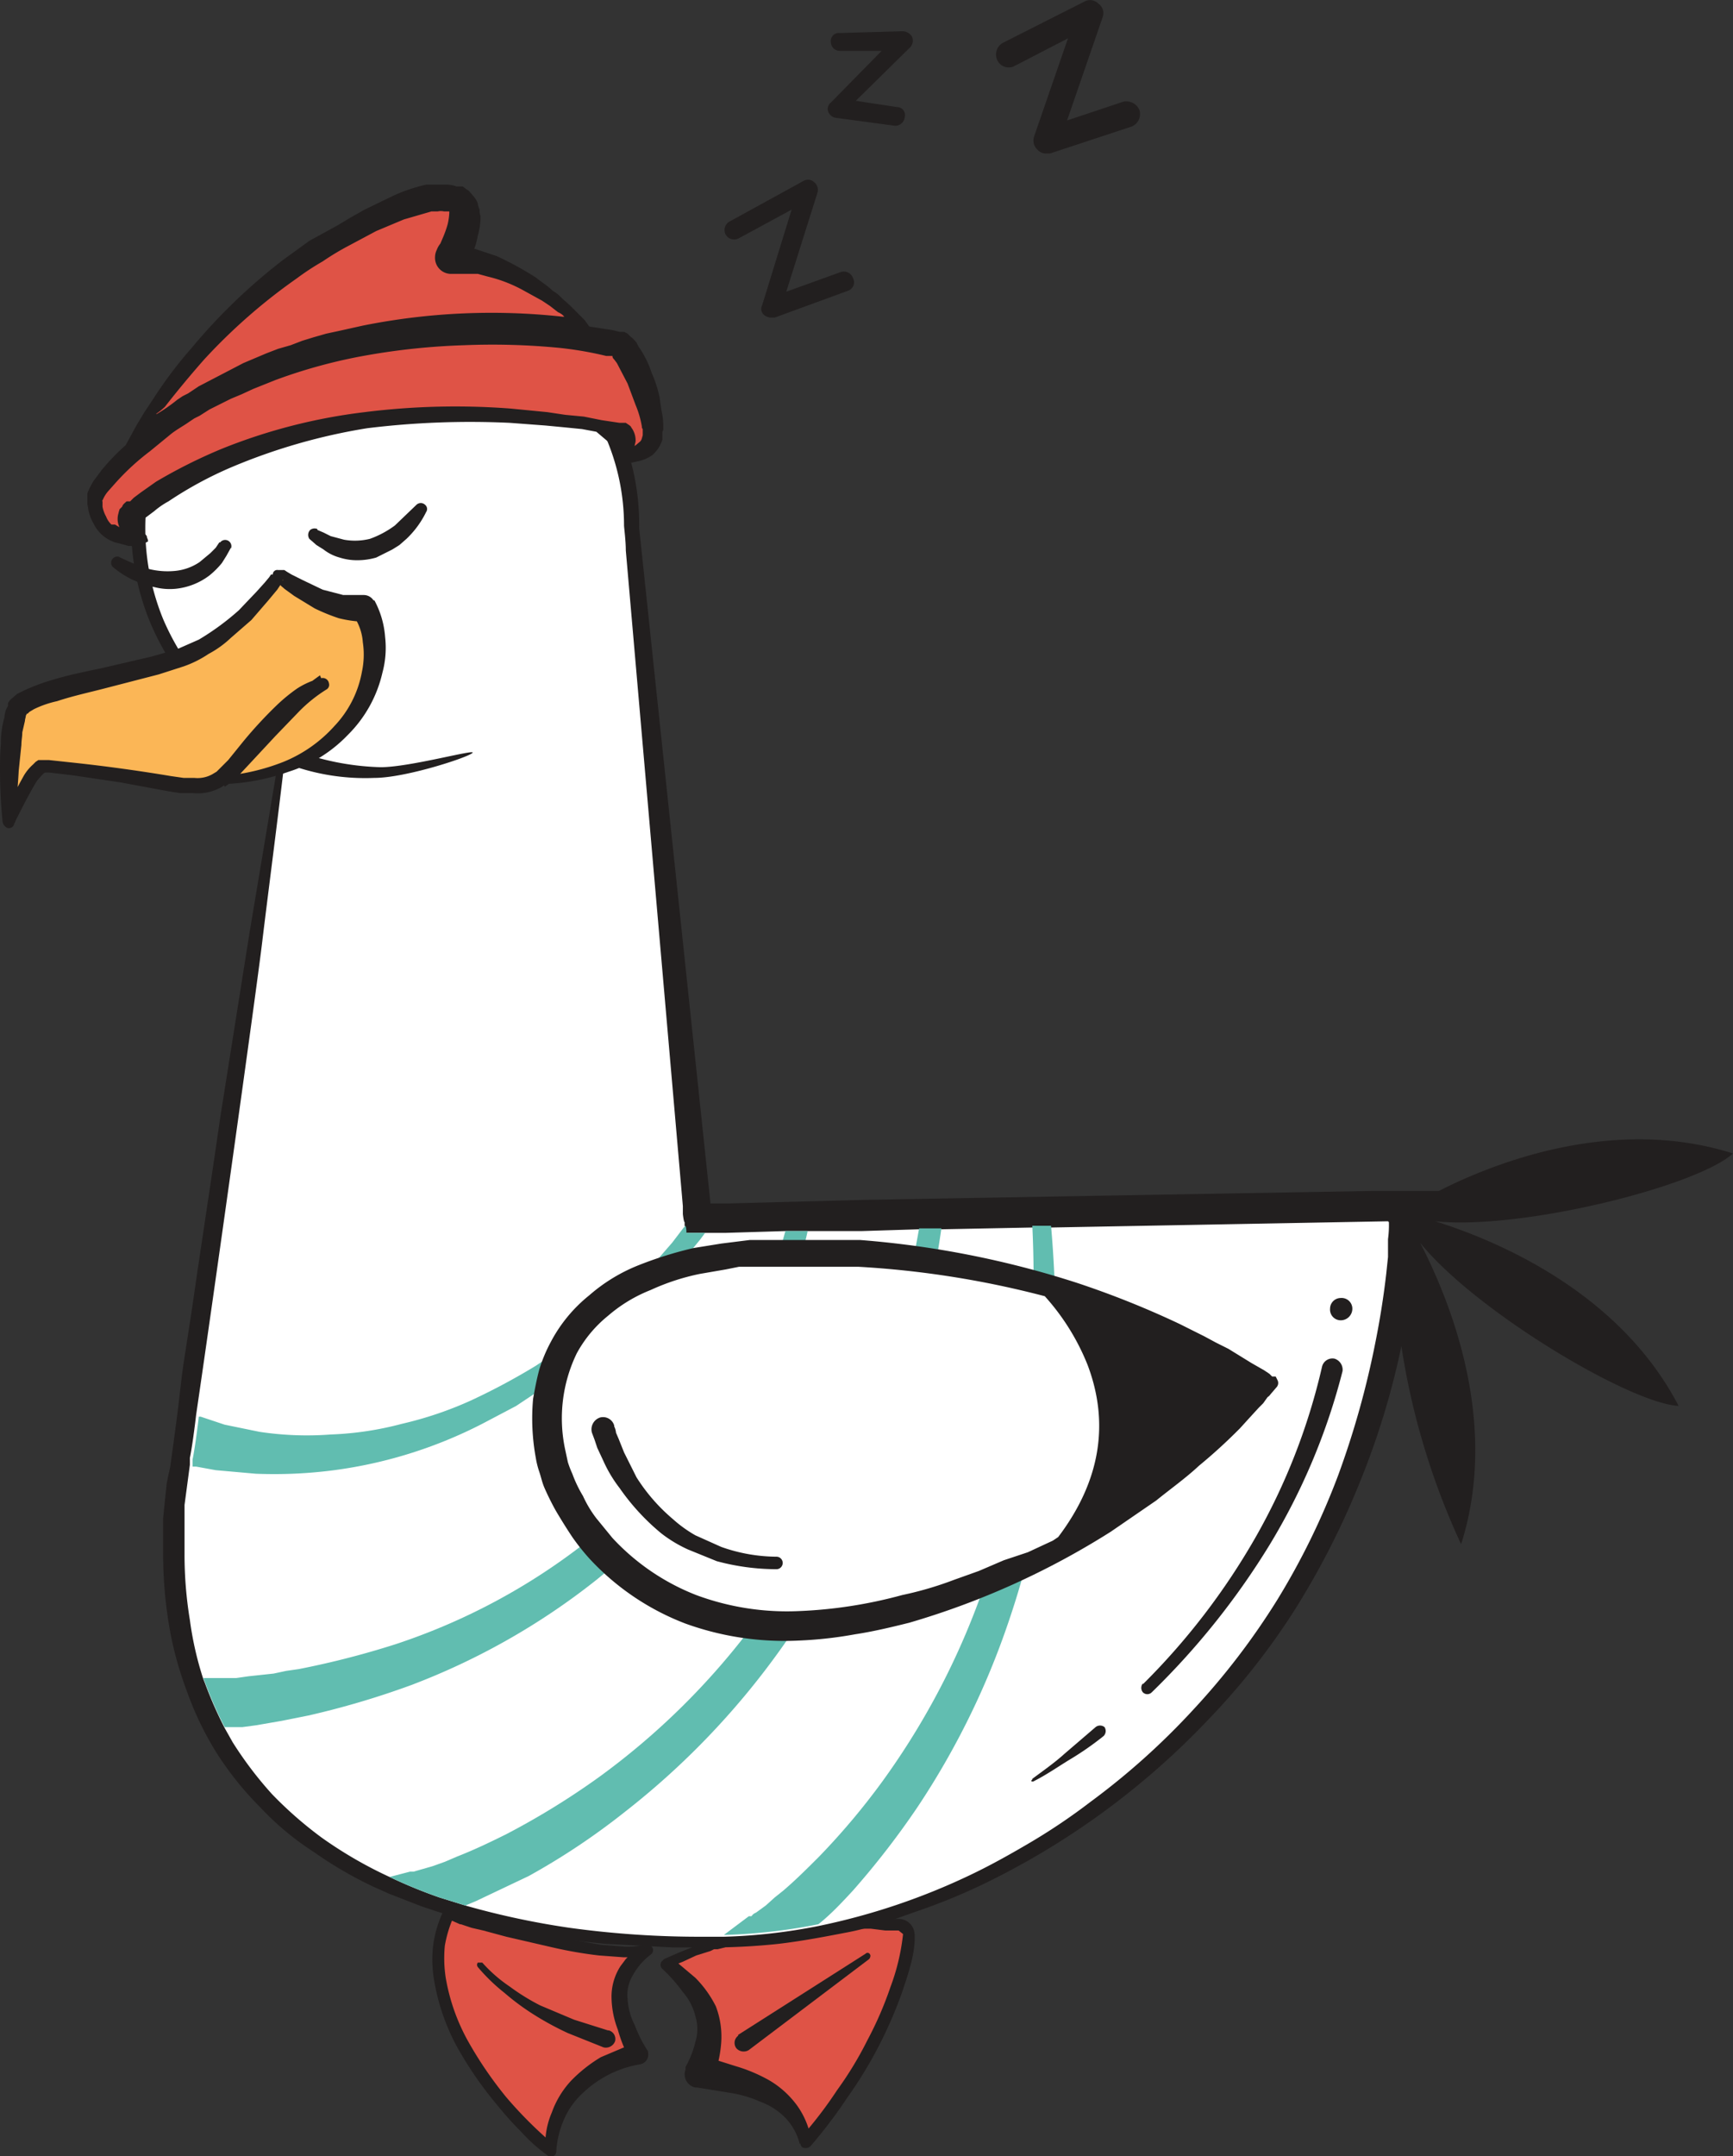 <?xml version="1.0" encoding="UTF-8"?> <svg xmlns="http://www.w3.org/2000/svg" viewBox="0 0 194.4 241.7"><rect x="0" y="0" width="194.4" height="241.7" fill="#333333" stroke="none"/> <title>seagull-sleep</title> <g id="Layer_2" data-name="Layer 2"> <g id="Layer_1-2" data-name="Layer 1"> <path d="M101.1,215.8a46.7,46.7,0,0,0-26.3,4.1c3.2,2.8,6.5,5.9,3.7,12.2,4.5,1.1,10.8,2.1,11.8,7.9,4.8-5,10.9-14.8,11.7-23.4Z" style="fill:#df5346"></path> <path d="M95,235.2a48.1,48.1,0,0,0,6.2-11.9c.7-2.1,1.5-4.4,1.4-6.4a1.8,1.8,0,0,0-1.8-1.8H94.3l-6.8.6a48.8,48.8,0,0,0-6.6,1.6l-.8.2-.5.2h-.4l-1.6.6-1.5.6-1.6.7-.2.2a.6.6,0,0,0,0,.9h0a17.9,17.9,0,0,1,2.3,2.6,6.4,6.4,0,0,1,1.4,2.7,4.8,4.8,0,0,1,0,2.9,10.8,10.8,0,0,1-1.1,2.8v.3a1.5,1.5,0,0,0,1.1,2h.2l3.7.6a13.3,13.3,0,0,1,3.4,1,7.5,7.5,0,0,1,2.8,1.8,6.4,6.4,0,0,1,1.6,2.9h.1a.5.5,0,0,0,.2.4.8.8,0,0,0,.9-.1h0A54.3,54.3,0,0,0,95,235.2Zm-4.3,3.4a9.1,9.1,0,0,0-1.3-2.6,10.3,10.3,0,0,0-3.1-2.8,18,18,0,0,0-3.8-1.6l-1.9-.6a13.8,13.8,0,0,0,.3-2,9.5,9.5,0,0,0-.6-4.1,12.4,12.4,0,0,0-2.3-3.2l-1.9-1.6.5-.2,1.5-.7,1.6-.5.4-.2h.4l.8-.2a37.1,37.1,0,0,1,6.4-1.5,37.1,37.1,0,0,1,6.7-.6h3.3l1.6.2h1.5l.5.4a24.1,24.1,0,0,1-1.4,5.9,40.2,40.2,0,0,1-2.6,6,39.8,39.8,0,0,1-3.4,5.6A46.3,46.3,0,0,1,90.7,238.6Z" style="fill:#221f1f"></path> <path d="M82.8,228.1,97.1,219a.3.3,0,0,1,.5.1c.1.1,0,.4-.1.5L84,229.8a1.1,1.1,0,0,1-1.4-.2,1,1,0,0,1,.2-1.4Z" style="fill:#221f1f"></path> <path d="M51.8,215s16.8,5,20.8,3.5c-2.7,2-5,4.7-1,11.8-4,.8-9.7,4-9.8,10.7-5.1-3.8-16.4-16.9-11.4-26.6Z" style="fill:#df5346"></path> <path d="M49.8,214.1a12.7,12.7,0,0,0-1.2,3.9,13.4,13.4,0,0,0,.1,4,23.8,23.8,0,0,0,2.6,7.5,41.8,41.8,0,0,0,4.5,6.5,35.8,35.8,0,0,0,2.6,2.9,19.3,19.3,0,0,0,3,2.7h0a.6.6,0,0,0,.9-.1.6.6,0,0,0,.1-.4h0a10.6,10.6,0,0,1,.9-3.6,8.6,8.6,0,0,1,2.1-2.9,12.2,12.2,0,0,1,6.4-3.2,1.1,1.1,0,0,0,.9-1.3.4.4,0,0,0-.1-.3h0a14.7,14.7,0,0,1-1.4-2.8,7.4,7.4,0,0,1-.8-2.9,4.3,4.3,0,0,1,.6-2.7,7.2,7.2,0,0,1,2-2.3.6.6,0,0,0,.1-.9.8.8,0,0,0-.8-.2h0a8.2,8.2,0,0,1-2.3.2l-2.6-.2-5.2-.9-5.1-1.2-2.5-.7-1.3-.3-.5-.2-2.2-.8A.6.6,0,0,0,49.8,214.1Zm.9,1.2.9.4h.1l1.2.4,1.3.3,2.6.7,5.2,1.2a47.1,47.1,0,0,0,5.2.9l2.7.2h.5l-.2.2-.3.4-.3.4a6.3,6.3,0,0,0-1,3.6,10.4,10.4,0,0,0,.7,3.5,15.9,15.9,0,0,0,.7,2l-2.6,1.1a16.4,16.4,0,0,0-3.3,2.6,10.3,10.3,0,0,0-2.2,3.6,8.9,8.9,0,0,0-.7,2.8,46.7,46.7,0,0,1-4.4-4.5,43.8,43.8,0,0,1-4.3-6.3,22.3,22.3,0,0,1-2.5-7.1,14.5,14.5,0,0,1-.1-3.6A13.8,13.8,0,0,1,50.7,215.3Z" style="fill:#221f1f"></path> <path d="M68.2,227.6l-1.9-.6-1.9-.6-3.8-1.6a23.9,23.9,0,0,1-3.4-2.1,16.3,16.3,0,0,1-3.1-2.7h-.5a.4.4,0,0,0,0,.5,20.6,20.6,0,0,0,3,2.9,27,27,0,0,0,3.4,2.5,33.5,33.5,0,0,0,3.7,2l2,.8,2,.8a1.1,1.1,0,0,0,1.3-.7,1,1,0,0,0-.7-1.2h-.1Z" style="fill:#221f1f"></path> <path d="M157.4,135.1s-56.9,1.3-78.5,1.6h-.7L70.7,59.2a27.7,27.7,0,1,0-39,25.3h0L19.9,166.6c-.1.3-.1.6-.2.9v.2h0a49.7,49.7,0,0,0-.4,6.8c0,24,16.8,43.4,59.6,43.4,29.1,0,53.3-18.8,65.5-38.4A91.8,91.8,0,0,0,157.4,135.1Z" style="fill:#fff"></path> <path d="M128.2,188.8a77,77,0,0,0,12.6-16.4,70.3,70.3,0,0,0,7.5-19.2h0a1.2,1.2,0,0,1,1.4-.9,1.3,1.3,0,0,1,.9,1.4h0a71.4,71.4,0,0,1-8.2,19.5,84.7,84.7,0,0,1-13.2,16.5.7.7,0,0,1-1,0,.8.8,0,0,1,0-1Z" style="fill:#221f1f"></path> <path d="M115.8,199.4c1.2-.9,2.5-1.8,3.6-2.8l3.5-3a.8.8,0,0,1,1,0,.8.8,0,0,1-.1,1h0a33.9,33.9,0,0,1-3.9,2.7c-1.3.8-2.6,1.7-4,2.4h-.2c0-.1,0-.2.1-.2Z" style="fill:#221f1f"></path> <path d="M151.7,146.7a1.3,1.3,0,0,1-1.3,1.3,1.2,1.2,0,0,1-1.2-1.3,1.2,1.2,0,0,1,1.2-1.2A1.2,1.2,0,0,1,151.7,146.7Z" style="fill:#221f1f"></path> <path d="M161,136.9h0c9.7,1,29.3-3.9,33.4-7.6h0c-13.2-4.2-26.5.9-33,4.2h-7.5L97,134.5l-15.2.4H79.7l-8-75.7V59a26.9,26.9,0,0,0-2.2-10.9,28.4,28.4,0,0,0-6.1-9.2,27.7,27.7,0,0,0-9.2-6.2,26.9,26.9,0,0,0-10.9-2.2,29.3,29.3,0,0,0-10.9,2.1,30,30,0,0,0-9.3,6.1A32.2,32.2,0,0,0,16.9,48a28.4,28.4,0,0,0,0,21.9,30.9,30.9,0,0,0,6.2,9.3,30.6,30.6,0,0,0,8.2,5.6h0L28,104.5l-3.3,20.8c-1,7-2.1,14-3.1,21l-.8,5.2c-.3,1.8-.5,3.5-.7,5.3s-.9,6.9-1,7.6l-.2.9h0l-.2,1-.2,1.9h0l-.2,2v.9h0v3a49,49,0,0,0,.6,7.7,38.6,38.6,0,0,0,2,7.6,35.7,35.7,0,0,0,3.4,7.1,36.4,36.4,0,0,0,4.9,6.1,31.9,31.9,0,0,0,6,5,45,45,0,0,0,6.7,3.9l1.8.8,1.8.7,1.8.7,1.8.6a95.3,95.3,0,0,0,15,3.2l3.8.4,3.8.2,3.8.2h3.8a71.4,71.4,0,0,0,8-.4c2.6-.3,5.2-.8,7.8-1.3s5.1-1.4,7.6-2.3a67.4,67.4,0,0,0,7.4-3,86.8,86.8,0,0,0,25.5-18.6,78.2,78.2,0,0,0,9.8-12.5,90.2,90.2,0,0,0,7.2-14.2,87.8,87.8,0,0,0,4.6-15.1,82.1,82.1,0,0,0,6.7,22.2h0c4.4-13.8-1.4-27.6-4.6-33.8h0c6.1,7.6,23.5,18,29,18.3h0C181.6,144.7,167.7,139,161,136.9Zm-5.2.1a11.5,11.5,0,0,1-.1,1.9v2l-.2,1.9c-.3,2.6-.7,5.1-1.2,7.6a98.3,98.3,0,0,1-4.2,15,81.3,81.3,0,0,1-6.8,13.9,80.1,80.1,0,0,1-9.4,12.3A80.7,80.7,0,0,1,122.3,202a67.5,67.5,0,0,1-6.5,4.4c-2.2,1.3-4.5,2.6-6.8,3.7a74.2,74.2,0,0,1-17.2,5.8,62.6,62.6,0,0,1-10.6,1.2H78.9a107,107,0,0,1-15-1,90,90,0,0,1-11.7-2.5l-2.9-.9a54.8,54.8,0,0,1-5.6-2.3,47.1,47.1,0,0,1-7.6-4.4,43.7,43.7,0,0,1-5.6-4.9,42.1,42.1,0,0,1-4.4-5.8l-.9-1.6a44.6,44.6,0,0,1-2.2-5l-.2-.5a37.1,37.1,0,0,1-1.5-6.6,45.2,45.2,0,0,1-.6-7.4v-2.7h0v-2.8l.6-4.5v-.8c.1-.4.4-2.2.7-4.8,1.9-12.9,6.7-47.1,7.4-52.9s1.7-13.4,2.5-20.2h0a24.7,24.7,0,0,0,10.1,1.7c3.5,0,10.5-2.3,11-2.8s-7,1.6-10.3,1.6A29.5,29.5,0,0,1,32.8,84a27.3,27.3,0,0,1-8.7-5.9,28.8,28.8,0,0,1-5.8-8.7,27,27,0,0,1,0-20.4,30.1,30.1,0,0,1,5.8-8.7,25.5,25.5,0,0,1,8.7-5.8A25.5,25.5,0,0,1,43,32.4a27.1,27.1,0,0,1,19.1,7.8,25.5,25.5,0,0,1,5.8,8.7,24.9,24.9,0,0,1,2.1,10c0,.2.2,1.7.2,2.8h0l6.4,73.5v.9s.1.9.2.9v.4a2.5,2.5,0,0,1,.1.8h4.5l6.6-.2h8.6l6.4-.2h2.5l10.2-.2h2.1l37.9-.7Z" style="fill:#221f1f"></path> <path d="M23.1,164.6l1.1.2,4.5.4a51.9,51.9,0,0,0,8.8-.4,51,51,0,0,0,16.6-5.2l1.9-1,1.9-1,.9-.6.9-.6,1.8-1.2c1.2-.8,2.4-1.6,3.5-2.5l1.6-1.4,1.6-1.4.8-.7.8-.7,1.6-1.5a10.7,10.7,0,0,0,1.4-1.6l1.5-1.5,2.8-3.2,1.4-1.7.6-.8H77a2.5,2.5,0,0,0-.1-.8l-.2.2-1.3,1.7-2.7,3.1-1.5,1.5-1.4,1.4-1.6,1.4-.7.7-.8.7-1.6,1.3-1.7,1.3a39.8,39.8,0,0,1-3.3,2.4,73.3,73.3,0,0,1-7.3,3.9,41,41,0,0,1-7.7,2.6,36,36,0,0,1-8,1.2,35.5,35.5,0,0,1-8-.3l-3.9-.8-.9-.3-.9-.3-.9-.3h-.2c-.3,2.6-.6,4.4-.7,4.8v.8H22Z" style="fill:#61bdb0"></path> <path d="M27.2,193.6l1.5-.2,2.9-.5,1.5-.3,1.5-.3a94.5,94.5,0,0,0,11.5-3.4,77.7,77.7,0,0,0,20.8-11.8,67.5,67.5,0,0,0,8.6-8.3l1.9-2.3.5-.6.4-.6.9-1.2.9-1.2.8-1.3,1.6-2.5A77.4,77.4,0,0,0,90.6,138H88.1a74.5,74.5,0,0,1-8.4,19.4l-1.6,2.4-.8,1.1-.9,1.1-.8,1.2-.5.5-.4.6-1.9,2.1a66.2,66.2,0,0,1-8.4,7.5,70.5,70.5,0,0,1-20,10.4,96.6,96.6,0,0,1-10.9,2.8l-1.4.2-1.4.3-2.8.3-1.4.2H22.8l.2.5a44.6,44.6,0,0,0,2.2,5h.5Z" style="fill:#61bdb0"></path> <path d="M59.3,210.3a78,78,0,0,0,10.8-7.2,87.7,87.7,0,0,0,17.8-18.7,94.6,94.6,0,0,0,11.7-22.8,117.9,117.9,0,0,0,6-23.9h-2.5a112.1,112.1,0,0,1-6.5,22.8,92.5,92.5,0,0,1-12,21.5,81.1,81.1,0,0,1-17.4,17.2,85.4,85.4,0,0,1-10.4,6.4c-1.8.9-3.7,1.8-5.5,2.5l-1.4.6-1.4.5-1.4.4-.7.2H46l-2.3.6a54.8,54.8,0,0,0,5.6,2.3l2.9.9,1.2-.5Z" style="fill:#61bdb0"></path> <path d="M95.7,211.9a92.3,92.3,0,0,0,7.2-9.3,88.6,88.6,0,0,0,10.2-20.7,96,96,0,0,0,4.8-22.5,124.3,124.3,0,0,0,0-22h-2.1a119.8,119.8,0,0,1-.9,21.6,93,93,0,0,1-5.5,21.5,84,84,0,0,1-10.5,19.3,78.8,78.8,0,0,1-7,8.3c-1.3,1.3-2.6,2.6-4,3.8l-1,.8-1,.9-1.1.8a1,1,0,0,0-.5.4H84l-2.8,2.1a62.6,62.6,0,0,0,10.6-1.2C93.2,214.6,94.5,213.2,95.7,211.9Z" style="fill:#61bdb0"></path> <path d="M142.7,154.8s-21.3-14.7-52.3-14.7-30,17.8-28.4,24,8.1,18.1,26.3,18.1S130.5,169.3,142.7,154.8Z" style="fill:#fff"></path> <path d="M143.3,154.7h0l-.2-.4h-.4l-.3-.3-.6-.4-1.4-.8-1.3-.8-1.3-.8-1.4-.7-1.3-.7-2.8-1.4a102.1,102.1,0,0,0-11.5-4.6,105.7,105.7,0,0,0-24.3-4.8H84.1l-1.6.2-1.6.2-3.1.5a43.1,43.1,0,0,0-6.1,1.9,19.1,19.1,0,0,0-5.6,3.4,16.6,16.6,0,0,0-4.3,5.2,16.9,16.9,0,0,0-1.3,3.1c-.3,1.1-.5,2.2-.7,3.3a24.4,24.4,0,0,0,.3,6.6,9.4,9.4,0,0,0,.4,1.6c.2.6.3,1.1.5,1.6s.9,2,1.5,3,1.1,1.8,1.7,2.7a24.3,24.3,0,0,0,2,2.5,28.5,28.5,0,0,0,10.7,7.2,32.7,32.7,0,0,0,12.7,1.9,45,45,0,0,0,6.3-.7c2-.3,4.1-.8,6.1-1.3a88.6,88.6,0,0,0,22.6-10.2l5.1-3.5c1.6-1.3,3.3-2.5,4.8-3.9a60.2,60.2,0,0,0,4.6-4.2l1-1.1,1.1-1.2.5-.5.5-.7c.2-.1.3-.3.4-.4l.6-.7A.7.7,0,0,0,143.3,154.7Zm-30.7,20.2-2.8,1.2-2.8,1a38.6,38.6,0,0,1-5.8,1.7,51.8,51.8,0,0,1-11.7,1.8,29.3,29.3,0,0,1-11.4-1.8,25.4,25.4,0,0,1-9.4-6.4l-1.8-2.2a12.8,12.8,0,0,1-1.5-2.5,14.2,14.2,0,0,1-1.2-2.5,11.2,11.2,0,0,1-.5-1.3l-.3-1.4a16.7,16.7,0,0,1,1.3-10.8,14,14,0,0,1,3.5-4.2,16.6,16.6,0,0,1,4.8-2.9,25.3,25.3,0,0,1,5.5-1.8l2.9-.5,1.5-.3H96.3a105.8,105.8,0,0,1,20.9,3.3,25.7,25.7,0,0,1,4.8,7.7c2.5,6.6,1.4,13.1-3.3,19.3l-.6.4-2.8,1.3Z" style="fill:#221f1f"></path> <path d="M68.9,159.9a1.9,1.9,0,0,1,.2.7l.3.7.6,1.5,1.4,2.8a20.4,20.4,0,0,0,4.1,4.7,14.4,14.4,0,0,0,2.5,1.8l2.9,1.3a18.8,18.8,0,0,0,6.2,1.1h0a.7.7,0,1,1,0,1.4,25.7,25.7,0,0,1-6.7-.9l-3.2-1.3a14.9,14.9,0,0,1-3-1.8,25.2,25.2,0,0,1-4.7-5.1,14.9,14.9,0,0,1-1.8-3l-.7-1.5-.3-.9-.3-.8a1.4,1.4,0,0,1,.9-1.7,1.3,1.3,0,0,1,1.6.9Z" style="fill:#221f1f"></path> <path d="M15.8,60.6S12.9,59,15,57.3,33.2,41.7,69.5,48c2.1.4.5,3.3.5,3.3,1.6-.6,3.2-.6,3.3-3.1s-2.4-8.8-3.9-9.5S38.5,32.2,17,48.9c-3.1,2.3-6.6,5.9-6.4,7.3S11,60.5,15.8,60.6Z" style="fill:#df5346"></path> <path d="M17,48.9C35,34.9,58.6,36.6,66.6,38c-8.1-9.1-16-8.9-16-8.9s7.5-13.5-10.8-3.6A62.5,62.5,0,0,0,14.2,51.2h0A20.1,20.1,0,0,1,17,48.9Z" style="fill:#df5346"></path> <path d="M70.7,37.7l-.3-.3-.4-.2h-.5l-.8-.2-2.6-.4-.5-.7-.9-.9-.8-.8-.9-.8a3.9,3.9,0,0,0-1-.8c-.6-.6-1.3-1-1.9-1.5a37.5,37.5,0,0,0-4.4-2.4l-1.2-.4-.6-.2-.6-.2h-.1a8.3,8.3,0,0,0,.4-1.5,7.3,7.3,0,0,0,.3-2.2,1.7,1.7,0,0,1-.1-.7,1.9,1.9,0,0,1-.2-.7,2.5,2.5,0,0,0-.4-.7l-.6-.7-.3-.2-.4-.3h-.7a3.2,3.2,0,0,0-1.3-.2H47.8a19,19,0,0,0-3.6,1.2l-3.3,1.6-1.6.9-1.5.9L34.7,27l-2.9,2.1A64.4,64.4,0,0,0,21.5,39a47.3,47.3,0,0,0-4.3,5.7l-1,1.5-.9,1.5-1.2,2.2a23.7,23.7,0,0,0-2.7,2.8l-.9,1.2a9.1,9.1,0,0,0-.7,1.4v1.1c0,.2.1.5.1.7a5.2,5.2,0,0,0,.6,1.6,4.1,4.1,0,0,0,2.4,2.1l.8.2.7.2h.9l.7-.2.6-.3a.6.6,0,0,0-.1-.4.5.5,0,0,0-.2-.4c-.1-.1-.1,0-.1,0h-.2l-.3-.4-.3-.5c0-.2,0-.2.1-.3h0a.1.1,0,0,1,.1-.1c0-.1.1-.1.2-.2h.1l.2-.2.4-.3.8-.6a9.1,9.1,0,0,1,1.6-1.1,42.8,42.8,0,0,1,7-3.8A66,66,0,0,1,41.2,48a94.8,94.8,0,0,1,16-.6l4,.3,2.1.2,2,.2,1.6.3,2.6,2.2c0,.1-.1.3-.1.4h0a.4.4,0,0,0,0,.5.7.7,0,0,0,.8.5h0l1.4-.3a4.3,4.3,0,0,0,1.6-.7,3.9,3.9,0,0,0,1.1-1.7v-.9a.6.6,0,0,0,.1-.4v-.4a7.8,7.8,0,0,0-.2-1.6L74,44.6a13.1,13.1,0,0,0-.9-2.8,11.1,11.1,0,0,0-1.3-2.7,4.3,4.3,0,0,1-.4-.7A4.6,4.6,0,0,0,70.7,37.7ZM18.5,45.6c1.4-1.8,2.9-3.6,4.4-5.3a64,64,0,0,1,10.4-9.1,29,29,0,0,1,2.9-1.9,29.8,29.8,0,0,1,3-1.8l1.5-.8,1.5-.8,3.1-1.3,3.1-.9h.7a1.6,1.6,0,0,1,.7,0h.6v.2a6.9,6.9,0,0,1-.2,1.3,12.1,12.1,0,0,1-.5,1.4l-.3.7a2.5,2.5,0,0,0-.4.7,1.9,1.9,0,0,0-.2.8,1.8,1.8,0,0,0,1.7,1.9h3.1l1.1.3a15.9,15.9,0,0,1,4.1,1.6l2,1.1.9.6.9.7a1.8,1.8,0,0,1,.7.5h-.2a73.2,73.2,0,0,0-22.4,1l-2.7.6-1.4.3-1.4.4-1.3.4-1.3.5-1.4.4-1.3.5-2.6,1.1-2.5,1.3-2.5,1.3-1.2.8-.6.3-.6.4a18.8,18.8,0,0,1-2.3,1.6h-.1A7.1,7.1,0,0,0,18.5,45.6Zm50.4-5.3.3.4L70.4,43l.9,2.4a10.9,10.9,0,0,1,.7,2.4.4.4,0,0,0,.1.3v.7c-.1.3-.1.5-.3.7l-.6.5c0-.2.1-.4.1-.6a2.4,2.4,0,0,0-.5-1.5q0-.1-.3-.3l-.3-.2h-.7l-2-.3-2-.4-2.1-.2-2-.3-4.1-.4a81.8,81.8,0,0,0-16.4.4,62.8,62.8,0,0,0-16,4.1A58.3,58.3,0,0,0,17.5,54l-1.7,1.2-.8.6-.4.4h-.4c-.2.2-.4.3-.5.6l-.3.3c0,.1-.1.3-.1.4a2.2,2.2,0,0,0,.1,1.6l-.5-.3h-.4a2.4,2.4,0,0,1-.6-.9,3.6,3.6,0,0,1-.4-1.1v-.6c-.1-.1,0-.1,0-.1h0a3.7,3.7,0,0,1,.6-1l.8-.9a26.9,26.9,0,0,1,3.9-3.6L19,48.8c.7-.6,1.5-1,2.2-1.5l.6-.4.6-.3,1.1-.7,2.4-1.2,1.2-.5,1.3-.6,2.5-1a58.9,58.9,0,0,1,10.4-2.8A76.1,76.1,0,0,1,52,38.7a77.9,77.9,0,0,1,10.8.3,40.2,40.2,0,0,1,5.2.9h.7C68.7,40.1,68.8,40.2,68.9,40.3Z" style="fill:#221f1f"></path> <path d="M31.3,64.6s4.9,4,9.5,3.8c3.6,5.5-.3,18.4-15.9,19.2,2.4-1.5,7.6-8.7,11.3-10.9-4.2.9-9,8.8-11.2,10.6a4.9,4.9,0,0,1-3.7.9C16.8,87.4,5.8,85.6,4.7,86S1,92.3,1,92.3.8,81.6,2,79.4s12.7-3.6,18.6-5.8S31.3,64.6,31.3,64.6Z" style="fill:#fbb656"></path> <path d="M31.2,63.9h.7l.3.2.5.3,1.2.6,2.3,1.1,2.3.6h2.3a1.3,1.3,0,0,1,1.1.6H42a10.2,10.2,0,0,1,1.2,4.1,10.7,10.7,0,0,1-.3,4,14.3,14.3,0,0,1-3.9,7,15.7,15.7,0,0,1-6.6,4.1,24.3,24.3,0,0,1-7.5,1.4h0c-.4,0-.7-.2-.7-.6a.6.6,0,0,1,.3-.6h0a14.9,14.9,0,0,0,1.4-1.2l1.4-1.4,2.6-2.9a38.3,38.3,0,0,1,2.8-2.9,27.8,27.8,0,0,1,3.2-2.6h0l.5,1.3a5.3,5.3,0,0,0-2.1,1.1l-2,1.8c-1.2,1.3-2.3,2.7-3.4,4.1l-1.7,2.1-1,1.1-.3.3-.3.2-.7.5a5.4,5.4,0,0,1-3.3.7H20.2l-1.3-.2-5.4-1-5.4-.8-2.6-.3H5c.1,0,0,0-.1.1a7.3,7.3,0,0,0-.8.9c-.9,1.5-1.7,3.1-2.5,4.7h0a.6.6,0,0,1-.8.5,1,1,0,0,1-.5-.6h0A58.3,58.3,0,0,1,0,86.4c0-1,0-2,.1-3a10.3,10.3,0,0,1,.4-3,2.9,2.9,0,0,1,.2-.9l.2-.4v-.3l.2-.3.8-.7.8-.4a21.2,21.2,0,0,1,2.9-1.1c1.9-.6,3.9-1,5.8-1.4l5.6-1.3,2.8-.8,2.5-1.1a28.9,28.9,0,0,0,4.5-3.3l2-2.1.9-1,.5-.6.2-.3h.2A.5.5,0,0,1,31.2,63.9Zm.2,1.3.4-.2h-.1v.2l-.2.3-.4.6-1,1.2-1.9,2.2-2.3,2a11.4,11.4,0,0,1-2.5,1.8,12.2,12.2,0,0,1-2.8,1.4l-2.8.9L12,77.1c-1.9.5-3.8.9-5.6,1.5a11.4,11.4,0,0,0-2.6.9l-.5.3-.2.2H3a.3.3,0,0,1-.1.2c0,.2-.1.4-.1.6l-.3,1.3c0,.5-.1.9-.1,1.4l-.3,2.9c-.1,1.9-.3,3.8-.4,5.8L.4,92h0c.3-.9.7-1.7,1-2.5s.8-1.7,1.3-2.6a5.3,5.3,0,0,1,1-1.2l.3-.3.3-.2H5.5l2.8.3c3.7.4,7.3.9,10.9,1.5l1.4.2h1.2a3.4,3.4,0,0,0,2-.4l.5-.3.2-.2.2-.2.9-.9,1.7-2.1A48.6,48.6,0,0,1,31.1,79a19.2,19.2,0,0,1,2.2-1.8A8.8,8.8,0,0,1,36.1,76h.1a.7.7,0,0,1,.7.6.6.6,0,0,1-.3.7h0a16.6,16.6,0,0,0-3,2.4l-2.7,2.8-2.7,2.9-1.4,1.5a11.2,11.2,0,0,1-1.6,1.3L24.8,87h0a23.8,23.8,0,0,0,7-1.6,15.5,15.5,0,0,0,5.7-4,11.9,11.9,0,0,0,3.1-6.1,9.2,9.2,0,0,0,.1-3.3,5.9,5.9,0,0,0-1-2.9l1.2.6a13.5,13.5,0,0,1-2.9-.4,21.8,21.8,0,0,1-2.7-1.1L33,66.8,31.9,66c-.2-.2-.4-.3-.5-.5l-.3-.2h.3Z" style="fill:#221f1f"></path> <path d="M35.6,59.4l.7.3.8.4,1.5.4a7,7,0,0,0,2.9-.1,10.8,10.8,0,0,0,2.8-1.5l2.4-2.3h0a.7.7,0,0,1,1,0,.6.6,0,0,1,.1.8,10.5,10.5,0,0,1-2.2,3l-.8.7-.8.5-1.8.9a7.6,7.6,0,0,1-2.1.3,6.4,6.4,0,0,1-2-.3,5.1,5.1,0,0,1-1.8-.9l-.8-.5-.8-.7a.8.8,0,0,1,.1-1,.8.8,0,0,1,.8-.1Z" style="fill:#221f1f"></path> <path d="M25.9,61.4l-.5.9-.5.8a9.3,9.3,0,0,1-1.4,1.4A7.5,7.5,0,0,1,19.7,66a6.9,6.9,0,0,1-2-.1l-.9-.2-.9-.3a9.8,9.8,0,0,1-3.3-1.9.7.7,0,0,1,.7-1.1h0a25.8,25.8,0,0,0,3.1,1.3,8.7,8.7,0,0,0,3.2.3,5.9,5.9,0,0,0,2.8-1l1.2-1,.6-.6.4-.6h.1a.7.7,0,0,1,1.2.7Z" style="fill:#221f1f"></path> <path d="M86.5,35.6a1.3,1.3,0,0,1-.8-.3.9.9,0,0,1-.2-1.1l3.3-10.7-5.9,3.2a1.1,1.1,0,0,1-1.5-.4,1.1,1.1,0,0,1,.5-1.5l8.2-4.5a1,1,0,0,1,1.2.1,1.1,1.1,0,0,1,.4,1.2L88.2,32.7l6.1-2.2a1.1,1.1,0,0,1,1.4.7,1,1,0,0,1-.6,1.4l-8.2,3Z" style="fill:#221f1f"></path> <path d="M100.5,14.1h-.1l-6.7-.9a1.1,1.1,0,0,1-.8-.7.9.9,0,0,1,.3-1l5.7-5.8H94.2a1,1,0,0,1-1-1,.9.9,0,0,1,1-1l7.1-.2a1.3,1.3,0,0,1,1,.6,1.1,1.1,0,0,1-.2,1.2l-6.1,6,4.6.7a.9.9,0,0,1,.9,1.1A1.1,1.1,0,0,1,100.5,14.1Z" style="fill:#221f1f"></path> <path d="M117.4,17.2a1.2,1.2,0,0,1-1-.4,1.4,1.4,0,0,1-.4-1.5l3.8-11-6,3.1a1.4,1.4,0,0,1-1.9-.6,1.5,1.5,0,0,1,.6-2L121.6.2a1.3,1.3,0,0,1,1.6.2,1.3,1.3,0,0,1,.5,1.5l-4,11.6,6.3-2.1a1.6,1.6,0,0,1,1.8.9,1.5,1.5,0,0,1-.9,1.9l-9.1,3Z" style="fill:#221f1f"></path> </g> </g> </svg> 